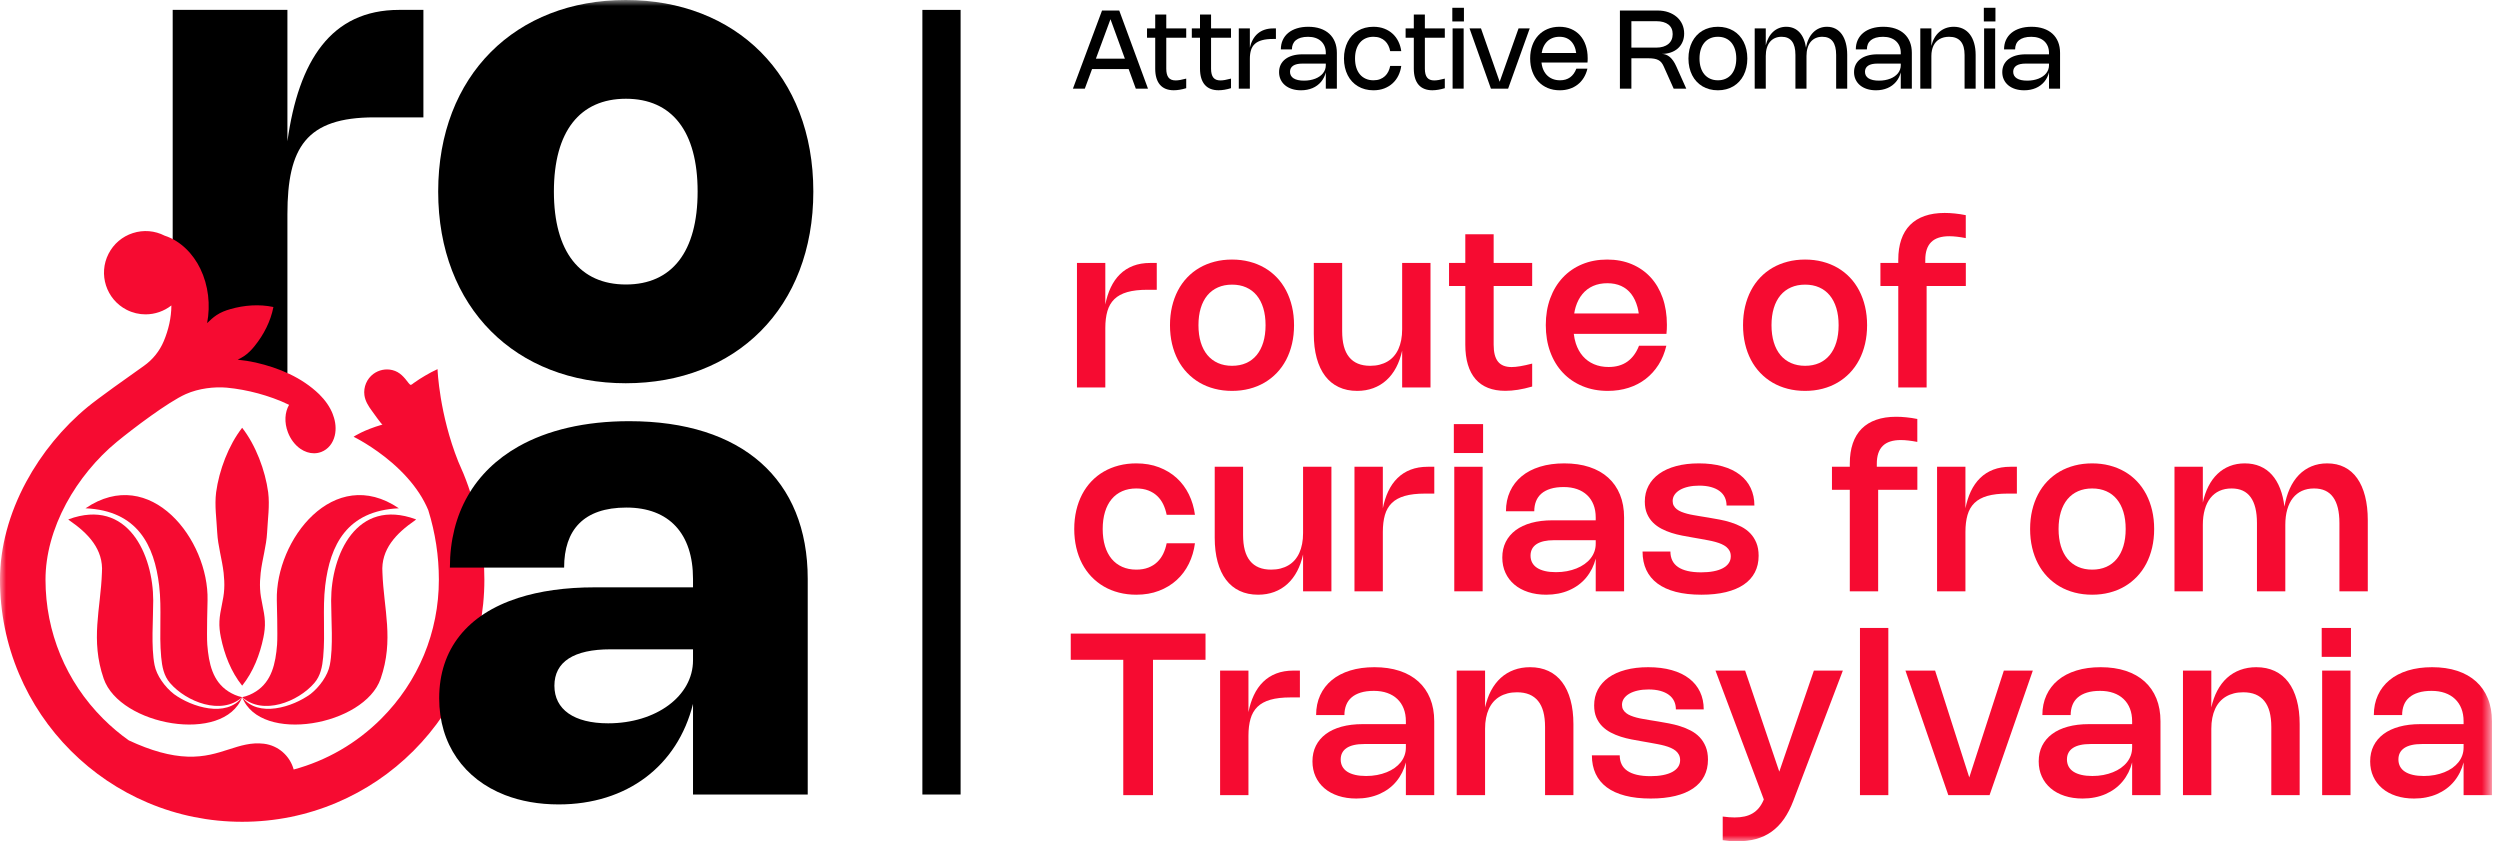 <?xml version="1.0" encoding="UTF-8"?>
<svg width="208px" height="70px" viewBox="0 0 208 70" version="1.1" xmlns="http://www.w3.org/2000/svg" xmlns:xlink="http://www.w3.org/1999/xlink">
    <title>Group 63</title>
    <defs>
        <polygon id="path-1" points="0 70 207.33 70 207.33 0 0 0"></polygon>
    </defs>
    <g id="Page-1" stroke="none" stroke-width="1" fill="none" fill-rule="evenodd">
        <g id="Artboard" transform="translate(-1071, -110)">
            <g id="Group-63" transform="translate(1071, 110)">
                <path d="M33.21,0.823 C27.532,0.823 24.845,5.061 23.913,11.754 L23.913,0.823 L14.368,0.823 L14.368,31.062 L23.913,31.062 L23.913,17.828 C23.913,12.26 25.477,9.765 31.153,9.765 L35.227,9.765 L35.227,0.823 L33.21,0.823 Z" id="Fill-1" fill="#000000"></path>
                <mask id="mask-2" fill="white">
                    <use xlink:href="#path-1"></use>
                </mask>
                <g id="Clip-4"></g>
                <polygon id="Fill-3" fill="#000000" mask="url(#mask-2)" points="76.742 66.104 79.922 66.104 79.922 0.824 76.742 0.824"></polygon>
                <path d="M52.077,23.67 C48.252,23.67 46.084,20.955 46.084,15.937 C46.084,10.916 48.252,8.216 52.077,8.216 C55.902,8.216 58.042,10.916 58.042,15.937 C58.042,20.955 55.902,23.67 52.077,23.67 M52.062,-1.14756367e-14 C42.944,-1.14756367e-14 36.457,6.227 36.457,15.937 C36.457,25.631 42.944,31.886 52.062,31.886 C61.197,31.886 67.669,25.631 67.669,15.937 C67.669,6.227 61.197,-1.14756367e-14 52.062,-1.14756367e-14" id="Fill-5" fill="#000000" mask="url(#mask-2)"></path>
                <path d="M38.957,40.446 C38.713,39.756 38.435,39.073 38.126,38.4 C36.545,34.431 36.406,30.783 36.405,30.744 L36.404,30.713 C36.404,30.713 36.375,30.726 36.375,30.726 C36.031,30.88 35.697,31.064 35.372,31.254 C35.05,31.442 34.736,31.643 34.433,31.86 C34.211,32.019 34.182,32.115 34.002,31.88 C33.625,31.388 33.277,30.946 32.645,30.791 C32.1,30.656 31.521,30.777 31.068,31.108 C30.52,31.514 30.229,32.201 30.319,32.878 C30.384,33.365 30.654,33.794 30.941,34.181 C31.017,34.283 31.759,35.341 31.823,35.322 C30.227,35.787 29.46,36.312 29.45,36.319 L29.421,36.34 L29.452,36.355 C29.468,36.363 31.016,37.122 32.608,38.496 C33.543,39.303 34.309,40.161 34.887,41.046 C35.187,41.505 35.435,41.973 35.633,42.446 C36.218,44.327 36.514,46.267 36.514,48.224 C36.514,52.595 34.812,56.704 31.721,59.795 C29.668,61.848 27.165,63.288 24.434,64.024 C24.128,62.904 23.17,62.023 21.949,61.877 C20.899,61.751 19.997,62.042 19.042,62.349 C18.049,62.668 17.023,62.998 15.619,62.953 C14.177,62.907 12.567,62.463 10.718,61.601 C9.962,61.066 9.247,60.463 8.579,59.795 C5.488,56.704 3.786,52.595 3.786,48.224 C3.786,46.171 4.382,43.981 5.51,41.89 C6.551,39.96 8.041,38.144 9.704,36.776 C11.052,35.667 13.988,33.444 15.455,32.79 C16.545,32.304 17.847,32.165 18.867,32.253 C19.746,32.337 20.623,32.501 21.477,32.732 C22.268,32.95 23.197,33.26 24.051,33.683 C23.695,34.294 23.637,35.143 23.958,35.979 C24.176,36.545 24.542,37.027 24.99,37.338 C25.348,37.585 25.741,37.713 26.127,37.713 C26.334,37.713 26.539,37.675 26.735,37.6 C27.293,37.386 27.701,36.889 27.855,36.237 C27.98,35.707 27.929,35.103 27.712,34.537 C27.707,34.523 27.701,34.51 27.696,34.497 C27.699,34.495 27.701,34.494 27.701,34.494 C27.457,33.841 27.04,33.281 26.56,32.804 C25.098,31.391 23.205,30.607 21.26,30.16 C20.801,30.06 20.298,29.977 19.774,29.926 C19.953,29.841 20.127,29.748 20.292,29.638 C20.643,29.408 20.933,29.104 21.197,28.774 C21.94,27.85 22.519,26.735 22.748,25.543 C21.56,25.291 20.308,25.391 19.168,25.718 C18.761,25.833 18.369,25.983 18.021,26.217 C17.732,26.407 17.48,26.643 17.232,26.884 C17.52,25.366 17.342,23.754 16.669,22.361 C16.077,21.129 15.024,20.032 13.698,19.608 C12.874,19.185 11.935,19.109 11.054,19.393 C10.173,19.676 9.456,20.286 9.033,21.11 C8.161,22.81 8.835,24.902 10.535,25.774 C11.04,26.033 11.579,26.155 12.111,26.155 C12.887,26.155 13.647,25.893 14.26,25.412 C14.252,26.454 14.019,27.444 13.626,28.383 C13.279,29.211 12.706,29.924 11.972,30.441 C10.621,31.393 8.183,33.126 7.3,33.852 C5.236,35.549 3.465,37.707 2.178,40.092 C0.753,42.734 -4.03763072e-05,45.545 -4.03763072e-05,48.224 C-4.03763072e-05,50.943 0.533,53.582 1.584,56.067 C2.599,58.467 4.052,60.622 5.902,62.472 C7.751,64.321 9.906,65.774 12.306,66.789 C14.791,67.84 17.43,68.373 20.15,68.373 C22.869,68.373 25.508,67.84 27.993,66.789 C30.393,65.774 32.548,64.321 34.398,62.472 C36.247,60.622 37.7,58.467 38.715,56.067 C39.766,53.582 40.3,50.943 40.3,48.224 C40.3,45.579 39.848,42.962 38.957,40.446" id="Fill-6" fill="#F60B31" mask="url(#mask-2)"></path>
                <path d="M22.223,44.308 C22.276,43.19 22.452,42.074 22.312,40.955 C22.068,39.141 21.284,37.048 20.147,35.591 C19.01,37.049 18.227,39.141 17.982,40.955 C17.842,42.074 18.018,43.19 18.072,44.308 C18.133,45.437 18.479,46.541 18.606,47.661 C18.654,48.107 18.681,48.554 18.655,49.002 C18.615,49.903 18.297,50.788 18.257,51.684 C18.233,52.134 18.286,52.584 18.376,53.025 C18.669,54.454 19.218,55.888 20.147,57.049 C21.076,55.888 21.625,54.455 21.918,53.025 C22.008,52.584 22.062,52.134 22.037,51.684 C21.998,50.788 21.679,49.903 21.639,49.002 C21.613,48.554 21.64,48.107 21.689,47.661 C21.815,46.541 22.162,45.437 22.223,44.308" id="Fill-7" fill="#F60B31" mask="url(#mask-2)"></path>
                <path d="M14.469,57.747 C13.715,57.156 13.024,56.202 12.858,55.327 C12.56,53.809 12.748,51.541 12.748,49.963 C12.749,46.178 10.649,41.391 5.699,43.206 L5.695,43.233 C5.695,43.233 5.791,43.309 5.791,43.309 C7.318,44.365 8.622,45.694 8.481,47.64 C8.377,50.66 7.509,53.225 8.628,56.468 C9.977,60.376 18.633,61.926 20.15,58.003 C18.83,59.742 15.949,58.829 14.469,57.747" id="Fill-8" fill="#F60B31" mask="url(#mask-2)"></path>
                <path d="M18.996,57.523 C17.695,56.684 17.372,55.223 17.246,53.633 C17.187,52.878 17.268,49.952 17.268,49.952 C17.39,44.926 12.525,38.613 7.115,42.29 C11.431,42.487 12.838,45.342 13.241,48.722 C13.476,50.701 13.224,52.648 13.41,54.666 C13.484,55.461 13.626,56.231 14.152,56.833 C15.501,58.394 18.43,59.55 20.15,58.004 C19.727,57.919 19.346,57.748 18.996,57.523" id="Fill-9" fill="#F60B31" mask="url(#mask-2)"></path>
                <path d="M25.831,57.747 C26.585,57.156 27.275,56.202 27.441,55.327 C27.74,53.809 27.552,51.541 27.551,49.963 C27.55,46.178 29.65,41.391 34.601,43.206 L34.604,43.233 C34.604,43.233 34.509,43.309 34.509,43.309 C32.982,44.365 31.678,45.694 31.818,47.64 C31.922,50.66 32.791,53.225 31.671,56.468 C30.322,60.376 21.666,61.926 20.15,58.003 C21.469,59.742 24.351,58.829 25.831,57.747" id="Fill-10" fill="#F60B31" mask="url(#mask-2)"></path>
                <path d="M21.303,57.523 C22.604,56.684 22.928,55.223 23.053,53.633 C23.112,52.878 23.031,49.952 23.031,49.952 C22.91,44.926 27.775,38.613 33.185,42.29 C28.868,42.487 27.461,45.342 27.058,48.722 C26.823,50.701 27.075,52.648 26.889,54.666 C26.816,55.461 26.673,56.231 26.147,56.833 C24.799,58.394 21.869,59.55 20.15,58.004 C20.572,57.919 20.954,57.748 21.303,57.523" id="Fill-11" fill="#F60B31" mask="url(#mask-2)"></path>
                <path d="M57.659,54.942 C57.659,57.904 54.6,60.18 50.596,60.18 C47.758,60.18 46.126,59.029 46.126,57.053 C46.126,55.066 47.731,54.023 50.788,54.023 L57.659,54.023 L57.659,54.942 Z M52.351,35.042 C48.67,35.042 45.55,35.783 43.13,37.151 C39.487,39.212 37.431,42.696 37.431,47.222 L46.935,47.222 C46.935,44.094 48.552,42.229 52.118,42.229 C55.683,42.229 57.659,44.409 57.659,48.167 L57.659,48.866 L49.486,48.866 C47.045,48.866 44.909,49.17 43.112,49.75 C38.888,51.113 36.54,54.008 36.54,58.095 C36.54,61.917 38.614,64.825 42.012,66.147 C43.32,66.655 44.824,66.928 46.482,66.928 C52.16,66.928 56.37,63.732 57.659,58.561 L57.659,66.105 L67.203,66.105 L67.203,48.167 C67.203,39.87 61.731,35.042 52.351,35.042 L52.351,35.042 Z" id="Fill-12" fill="#000000" mask="url(#mask-2)"></path>
                <path d="M92.392,1.597 L93.59,4.882 L91.179,4.882 L92.392,1.597 Z M90.859,5.746 L93.904,5.746 L94.498,7.375 L95.512,7.375 L93.121,0.876 L91.689,0.876 L89.267,7.375 L90.257,7.375 L90.859,5.746 Z" id="Fill-13" fill="#000000" mask="url(#mask-2)"></path>
                <path d="M96.114,5.717 C96.114,6.01 96.147,6.269 96.215,6.493 C96.282,6.716 96.381,6.903 96.511,7.054 C96.642,7.205 96.802,7.318 96.994,7.395 C97.186,7.471 97.407,7.509 97.657,7.509 C97.81,7.509 97.972,7.495 98.144,7.467 C98.316,7.439 98.499,7.396 98.693,7.337 L98.693,6.541 C98.499,6.593 98.33,6.631 98.186,6.655 C98.042,6.679 97.917,6.691 97.811,6.691 C97.676,6.691 97.56,6.671 97.462,6.632 C97.365,6.593 97.284,6.533 97.222,6.454 C97.159,6.374 97.112,6.274 97.081,6.151 C97.05,6.029 97.034,5.885 97.034,5.719 L97.034,3.137 L98.693,3.137 L98.693,2.364 L97.034,2.364 L97.034,1.21 L96.114,1.21 L96.114,2.364 L95.432,2.364 L95.432,3.137 L96.114,3.137 L96.114,5.717 Z" id="Fill-14" fill="#000000" mask="url(#mask-2)"></path>
                <path d="M99.84,5.717 C99.84,6.01 99.874,6.269 99.941,6.493 C100.009,6.716 100.108,6.903 100.238,7.054 C100.368,7.205 100.529,7.318 100.721,7.395 C100.913,7.471 101.134,7.509 101.383,7.509 C101.537,7.509 101.699,7.495 101.871,7.467 C102.043,7.439 102.226,7.396 102.42,7.337 L102.42,6.541 C102.226,6.593 102.057,6.631 101.913,6.655 C101.769,6.679 101.644,6.691 101.538,6.691 C101.403,6.691 101.287,6.671 101.189,6.632 C101.092,6.593 101.011,6.533 100.948,6.454 C100.885,6.374 100.838,6.274 100.807,6.151 C100.776,6.029 100.76,5.885 100.76,5.719 L100.76,3.137 L102.42,3.137 L102.42,2.364 L100.76,2.364 L100.76,1.21 L99.84,1.21 L99.84,2.364 L99.159,2.364 L99.159,3.137 L99.84,3.137 L99.84,5.717 Z" id="Fill-15" fill="#000000" mask="url(#mask-2)"></path>
                <path d="M103.988,4.891 C103.988,4.613 104.02,4.37 104.085,4.163 C104.15,3.957 104.258,3.785 104.409,3.648 C104.56,3.512 104.759,3.41 105.008,3.343 C105.256,3.275 105.564,3.241 105.931,3.241 L106.156,3.241 L106.156,2.364 L105.928,2.364 C105.662,2.364 105.421,2.402 105.206,2.476 C104.99,2.55 104.802,2.657 104.639,2.797 C104.476,2.937 104.339,3.108 104.23,3.31 C104.123,3.504 104.043,3.725 103.988,3.967 L103.988,2.364 L103.067,2.364 L103.067,7.375 L103.988,7.375 L103.988,4.891 Z" id="Fill-16" fill="#000000" mask="url(#mask-2)"></path>
                <path d="M107.395,5.678 C107.44,5.593 107.506,5.522 107.593,5.464 C107.68,5.407 107.788,5.363 107.917,5.334 C108.045,5.306 108.194,5.291 108.364,5.291 L110.307,5.291 L110.307,5.43 C110.307,5.554 110.287,5.672 110.247,5.784 C110.207,5.897 110.149,6 110.073,6.095 C109.997,6.189 109.906,6.275 109.798,6.35 C109.691,6.426 109.57,6.491 109.435,6.544 C109.3,6.596 109.153,6.638 108.995,6.666 C108.836,6.695 108.669,6.709 108.492,6.709 C108.304,6.709 108.137,6.693 107.992,6.661 C107.848,6.628 107.726,6.581 107.628,6.519 C107.529,6.456 107.455,6.379 107.404,6.287 C107.353,6.194 107.328,6.089 107.328,5.971 C107.328,5.86 107.351,5.763 107.395,5.678 M106.92,7.097 C107.08,7.23 107.272,7.332 107.496,7.404 C107.72,7.475 107.97,7.512 108.244,7.512 C108.421,7.512 108.59,7.496 108.75,7.465 C108.911,7.434 109.062,7.388 109.202,7.329 C109.342,7.269 109.471,7.196 109.59,7.108 C109.709,7.021 109.815,6.921 109.91,6.81 C110.004,6.697 110.084,6.574 110.153,6.439 C110.218,6.31 110.269,6.169 110.307,6.021 L110.307,7.375 L111.227,7.375 L111.227,4.403 C111.227,4.062 111.173,3.757 111.064,3.488 C110.955,3.219 110.798,2.992 110.594,2.806 C110.389,2.619 110.14,2.476 109.846,2.377 C109.552,2.278 109.22,2.228 108.848,2.228 C108.498,2.228 108.182,2.272 107.901,2.36 C107.619,2.448 107.379,2.574 107.182,2.737 C106.983,2.901 106.832,3.098 106.726,3.33 C106.62,3.562 106.567,3.822 106.567,4.11 L107.487,4.11 C107.487,3.952 107.514,3.808 107.568,3.679 C107.622,3.55 107.703,3.439 107.813,3.348 C107.923,3.258 108.062,3.187 108.231,3.137 C108.4,3.087 108.601,3.062 108.833,3.062 C109.06,3.062 109.264,3.093 109.446,3.155 C109.628,3.217 109.782,3.307 109.91,3.423 C110.037,3.54 110.135,3.681 110.204,3.846 C110.273,4.011 110.307,4.197 110.307,4.403 L110.307,4.519 L108.374,4.519 C108.07,4.519 107.798,4.553 107.557,4.621 C107.317,4.689 107.112,4.787 106.943,4.915 C106.774,5.044 106.645,5.199 106.554,5.382 C106.464,5.566 106.419,5.772 106.419,6 C106.419,6.227 106.462,6.434 106.549,6.619 C106.637,6.805 106.76,6.965 106.92,7.097" id="Fill-17" fill="#000000" mask="url(#mask-2)"></path>
                <path d="M112.128,6.258 C112.227,6.455 112.349,6.63 112.493,6.784 C112.637,6.939 112.8,7.071 112.981,7.178 C113.162,7.287 113.36,7.369 113.576,7.426 C113.792,7.483 114.023,7.512 114.268,7.512 C114.605,7.512 114.907,7.459 115.176,7.355 C115.445,7.25 115.678,7.107 115.873,6.925 C116.07,6.744 116.227,6.53 116.347,6.283 C116.467,6.037 116.546,5.772 116.584,5.487 L115.663,5.487 C115.633,5.652 115.583,5.807 115.511,5.951 C115.44,6.096 115.347,6.223 115.233,6.331 C115.118,6.439 114.981,6.524 114.822,6.587 C114.662,6.649 114.478,6.68 114.27,6.68 C114.034,6.68 113.821,6.638 113.632,6.553 C113.442,6.469 113.281,6.35 113.149,6.194 C113.016,6.037 112.915,5.848 112.844,5.624 C112.774,5.401 112.739,5.149 112.739,4.869 C112.739,4.588 112.774,4.336 112.844,4.113 C112.915,3.89 113.016,3.7 113.149,3.544 C113.281,3.388 113.442,3.268 113.632,3.185 C113.821,3.102 114.034,3.06 114.27,3.06 C114.478,3.06 114.662,3.091 114.822,3.153 C114.981,3.215 115.118,3.3 115.233,3.407 C115.347,3.515 115.44,3.642 115.511,3.787 C115.583,3.932 115.633,4.088 115.663,4.253 L116.584,4.253 C116.546,3.968 116.467,3.702 116.347,3.457 C116.227,3.21 116.07,2.996 115.875,2.815 C115.68,2.633 115.447,2.49 115.177,2.385 C114.908,2.28 114.605,2.228 114.268,2.228 C114.023,2.228 113.792,2.257 113.576,2.313 C113.36,2.37 113.162,2.452 112.98,2.56 C112.798,2.667 112.636,2.799 112.492,2.954 C112.349,3.109 112.227,3.285 112.128,3.48 C112.028,3.676 111.951,3.89 111.898,4.123 C111.845,4.357 111.818,4.605 111.818,4.869 C111.818,5.132 111.845,5.381 111.898,5.614 C111.951,5.847 112.028,6.062 112.128,6.258" id="Fill-18" fill="#000000" mask="url(#mask-2)"></path>
                <path d="M118.549,1.21 L117.629,1.21 L117.629,2.364 L116.947,2.364 L116.947,3.137 L117.629,3.137 L117.629,5.716 C117.629,6.01 117.663,6.269 117.73,6.492 C117.798,6.716 117.896,6.903 118.027,7.054 C118.157,7.205 118.318,7.318 118.51,7.394 C118.701,7.471 118.922,7.51 119.172,7.51 C119.325,7.51 119.488,7.495 119.66,7.467 C119.832,7.439 120.014,7.396 120.208,7.337 L120.208,6.541 C120.014,6.593 119.845,6.631 119.702,6.655 C119.557,6.679 119.433,6.691 119.326,6.691 C119.192,6.691 119.076,6.671 118.978,6.632 C118.88,6.593 118.8,6.533 118.737,6.454 C118.674,6.374 118.627,6.274 118.596,6.151 C118.565,6.03 118.549,5.885 118.549,5.718 L118.549,3.137 L120.208,3.137 L120.208,2.364 L118.549,2.364 L118.549,1.21 Z" id="Fill-19" fill="#000000" mask="url(#mask-2)"></path>
                <polygon id="Fill-20" fill="#000000" mask="url(#mask-2)" points="120.856 7.375 121.776 7.375 121.776 2.364 120.856 2.364"></polygon>
                <polygon id="Fill-21" fill="#000000" mask="url(#mask-2)" points="120.833 1.785 121.799 1.785 121.799 0.648 120.833 0.648"></polygon>
                <polygon id="Fill-22" fill="#000000" mask="url(#mask-2)" points="125.476 7.375 127.273 2.365 126.342 2.365 124.772 6.804 123.219 2.365 122.265 2.365 124.044 7.375"></polygon>
                <path d="M128.638,3.544 C128.769,3.388 128.928,3.268 129.115,3.185 C129.302,3.101 129.513,3.06 129.748,3.06 C129.976,3.06 130.179,3.1 130.356,3.181 C130.532,3.26 130.681,3.378 130.802,3.533 C130.924,3.687 131.016,3.877 131.079,4.102 C131.105,4.198 131.123,4.302 131.139,4.41 L128.269,4.41 C128.286,4.307 128.306,4.206 128.335,4.112 C128.406,3.889 128.507,3.7 128.638,3.544 M127.988,6.782 C128.204,7.014 128.463,7.194 128.765,7.321 C129.067,7.448 129.403,7.512 129.773,7.512 C130.065,7.512 130.338,7.471 130.59,7.389 C130.842,7.307 131.067,7.189 131.265,7.034 C131.463,6.88 131.63,6.691 131.768,6.468 C131.906,6.245 132.008,5.994 132.073,5.714 L131.152,5.714 C131.091,5.873 131.018,6.013 130.931,6.133 C130.844,6.254 130.743,6.355 130.631,6.436 C130.518,6.516 130.392,6.578 130.252,6.619 C130.113,6.659 129.961,6.68 129.795,6.68 C129.555,6.68 129.338,6.638 129.145,6.555 C128.951,6.472 128.787,6.352 128.651,6.197 C128.516,6.042 128.411,5.853 128.339,5.632 C128.296,5.501 128.27,5.356 128.252,5.205 L132.079,5.205 C132.086,5.138 132.09,5.077 132.092,5.02 C132.094,4.963 132.095,4.906 132.095,4.848 C132.095,4.448 132.04,4.087 131.929,3.764 C131.819,3.441 131.661,3.166 131.456,2.939 C131.253,2.712 131.005,2.537 130.716,2.413 C130.426,2.29 130.102,2.228 129.743,2.228 C129.38,2.228 129.048,2.291 128.749,2.418 C128.45,2.544 128.193,2.723 127.98,2.954 C127.767,3.185 127.601,3.462 127.485,3.786 C127.368,4.109 127.309,4.468 127.309,4.862 C127.309,5.259 127.368,5.62 127.487,5.946 C127.605,6.272 127.772,6.55 127.988,6.782" id="Fill-23" fill="#000000" mask="url(#mask-2)"></path>
                <path d="M138.38,1.834 C138.551,1.881 138.694,1.951 138.811,2.042 C138.927,2.133 139.016,2.245 139.077,2.378 C139.137,2.511 139.167,2.664 139.167,2.837 C139.167,3.013 139.136,3.171 139.074,3.31 C139.012,3.449 138.922,3.567 138.805,3.663 C138.687,3.759 138.544,3.833 138.374,3.885 C138.204,3.936 138.013,3.962 137.8,3.962 L135.731,3.962 L135.731,1.762 L137.795,1.762 C138.014,1.762 138.209,1.786 138.38,1.834 L138.38,1.834 Z M135.731,4.848 L137.129,4.848 C137.317,4.848 137.479,4.86 137.615,4.882 C137.752,4.905 137.869,4.942 137.97,4.994 C138.07,5.045 138.155,5.113 138.225,5.197 C138.296,5.281 138.358,5.385 138.413,5.507 L139.249,7.375 L140.297,7.375 L139.458,5.505 C139.384,5.339 139.303,5.191 139.215,5.064 C139.128,4.937 139.032,4.83 138.93,4.744 C138.828,4.657 138.719,4.592 138.604,4.548 C138.498,4.508 138.384,4.488 138.265,4.485 C138.536,4.482 138.785,4.444 139.008,4.366 C139.24,4.286 139.438,4.172 139.604,4.023 C139.769,3.875 139.896,3.696 139.986,3.488 C140.077,3.28 140.122,3.047 140.122,2.789 C140.122,2.508 140.068,2.25 139.961,2.016 C139.853,1.781 139.702,1.58 139.507,1.411 C139.312,1.242 139.08,1.111 138.812,1.017 C138.542,0.923 138.246,0.876 137.922,0.876 L134.777,0.876 L134.777,7.375 L135.731,7.375 L135.731,4.848 Z" id="Fill-24" fill="#000000" mask="url(#mask-2)"></path>
                <path d="M141.505,4.113 C141.575,3.89 141.677,3.7 141.809,3.544 C141.942,3.388 142.103,3.268 142.292,3.185 C142.481,3.101 142.694,3.06 142.931,3.06 C143.167,3.06 143.38,3.101 143.568,3.185 C143.757,3.268 143.917,3.388 144.049,3.544 C144.18,3.7 144.282,3.89 144.352,4.113 C144.423,4.337 144.458,4.589 144.458,4.869 C144.458,5.149 144.423,5.4 144.352,5.624 C144.282,5.848 144.18,6.038 144.049,6.195 C143.917,6.351 143.757,6.472 143.568,6.555 C143.38,6.638 143.167,6.68 142.931,6.68 C142.694,6.68 142.481,6.638 142.292,6.554 C142.103,6.47 141.942,6.35 141.809,6.193 C141.677,6.038 141.575,5.848 141.505,5.624 C141.434,5.4 141.399,5.149 141.399,4.869 C141.399,4.589 141.434,4.337 141.505,4.113 M140.788,6.258 C140.888,6.455 141.01,6.63 141.154,6.784 C141.297,6.939 141.46,7.07 141.641,7.179 C141.822,7.287 142.02,7.369 142.236,7.426 C142.452,7.484 142.683,7.512 142.928,7.512 C143.174,7.512 143.404,7.484 143.62,7.426 C143.836,7.369 144.035,7.287 144.216,7.179 C144.397,7.07 144.559,6.939 144.703,6.784 C144.847,6.63 144.969,6.455 145.069,6.258 C145.169,6.062 145.245,5.847 145.298,5.614 C145.351,5.381 145.378,5.132 145.378,4.869 C145.378,4.605 145.351,4.357 145.298,4.123 C145.245,3.89 145.169,3.676 145.069,3.48 C144.969,3.285 144.847,3.11 144.704,2.954 C144.561,2.799 144.399,2.667 144.217,2.56 C144.035,2.453 143.836,2.37 143.62,2.313 C143.404,2.256 143.174,2.228 142.928,2.228 C142.683,2.228 142.452,2.256 142.236,2.313 C142.02,2.37 141.822,2.453 141.64,2.56 C141.458,2.667 141.295,2.799 141.153,2.954 C141.009,3.11 140.888,3.285 140.788,3.48 C140.688,3.676 140.611,3.89 140.558,4.123 C140.505,4.357 140.479,4.605 140.479,4.869 C140.479,5.132 140.505,5.381 140.558,5.614 C140.611,5.847 140.688,6.062 140.788,6.258" id="Fill-25" fill="#000000" mask="url(#mask-2)"></path>
                <path d="M146.912,4.664 C146.912,4.411 146.941,4.185 147.002,3.986 C147.061,3.787 147.148,3.618 147.262,3.481 C147.375,3.344 147.514,3.24 147.677,3.168 C147.839,3.096 148.024,3.06 148.232,3.06 C148.423,3.06 148.59,3.091 148.734,3.155 C148.878,3.219 148.998,3.314 149.093,3.441 C149.189,3.567 149.26,3.725 149.308,3.913 C149.356,4.102 149.379,4.322 149.379,4.573 L149.379,7.375 L150.3,7.375 L150.3,4.664 C150.3,4.411 150.33,4.185 150.39,3.986 C150.45,3.787 150.537,3.618 150.65,3.481 C150.764,3.344 150.902,3.24 151.065,3.168 C151.227,3.096 151.412,3.06 151.62,3.06 C151.811,3.06 151.978,3.091 152.123,3.155 C152.267,3.219 152.386,3.314 152.482,3.441 C152.577,3.567 152.649,3.725 152.696,3.913 C152.744,4.102 152.768,4.322 152.768,4.573 L152.768,7.375 L153.688,7.375 L153.688,4.573 C153.688,4.209 153.65,3.883 153.573,3.593 C153.497,3.303 153.386,3.057 153.242,2.854 C153.097,2.652 152.92,2.497 152.712,2.389 C152.504,2.282 152.268,2.228 152.004,2.228 C151.776,2.228 151.565,2.269 151.372,2.35 C151.178,2.431 151.007,2.548 150.856,2.7 C150.705,2.852 150.578,3.037 150.476,3.254 C150.377,3.464 150.305,3.702 150.258,3.964 C150.22,3.698 150.158,3.459 150.069,3.249 C149.978,3.03 149.862,2.846 149.723,2.694 C149.583,2.542 149.421,2.427 149.234,2.347 C149.048,2.268 148.842,2.228 148.616,2.228 C148.402,2.228 148.204,2.264 148.02,2.336 C147.835,2.408 147.67,2.511 147.524,2.645 C147.378,2.779 147.252,2.942 147.147,3.136 C147.045,3.323 146.967,3.534 146.912,3.769 L146.912,2.365 L145.991,2.365 L145.991,7.375 L146.912,7.375 L146.912,4.664 Z" id="Fill-26" fill="#000000" mask="url(#mask-2)"></path>
                <path d="M155.233,5.678 C155.277,5.593 155.343,5.522 155.43,5.464 C155.517,5.407 155.625,5.363 155.754,5.334 C155.883,5.306 156.032,5.291 156.202,5.291 L158.144,5.291 L158.144,5.43 C158.144,5.554 158.124,5.672 158.084,5.784 C158.044,5.897 157.986,6 157.911,6.095 C157.835,6.189 157.743,6.275 157.635,6.35 C157.528,6.426 157.407,6.491 157.272,6.544 C157.137,6.596 156.991,6.638 156.832,6.666 C156.674,6.695 156.506,6.709 156.329,6.709 C156.141,6.709 155.975,6.693 155.83,6.661 C155.685,6.628 155.564,6.581 155.465,6.519 C155.367,6.456 155.292,6.379 155.241,6.287 C155.191,6.194 155.166,6.089 155.166,5.971 C155.166,5.86 155.188,5.763 155.233,5.678 M154.757,7.097 C154.917,7.23 155.109,7.332 155.333,7.404 C155.558,7.475 155.807,7.512 156.081,7.512 C156.258,7.512 156.427,7.496 156.588,7.465 C156.749,7.434 156.899,7.388 157.039,7.329 C157.179,7.269 157.309,7.196 157.428,7.108 C157.546,7.021 157.653,6.921 157.747,6.81 C157.841,6.697 157.922,6.574 157.99,6.439 C158.055,6.31 158.106,6.17 158.144,6.022 L158.144,7.375 L159.065,7.375 L159.065,4.403 C159.065,4.062 159.01,3.757 158.902,3.488 C158.792,3.219 158.635,2.992 158.431,2.806 C158.226,2.619 157.977,2.476 157.683,2.377 C157.389,2.278 157.057,2.228 156.686,2.228 C156.336,2.228 156.02,2.272 155.738,2.36 C155.456,2.448 155.216,2.574 155.019,2.737 C154.821,2.901 154.669,3.098 154.563,3.33 C154.457,3.562 154.404,3.822 154.404,4.11 L155.325,4.11 C155.325,3.952 155.351,3.808 155.405,3.679 C155.459,3.55 155.541,3.439 155.65,3.348 C155.761,3.258 155.9,3.187 156.069,3.137 C156.237,3.087 156.438,3.062 156.67,3.062 C156.897,3.062 157.102,3.093 157.283,3.155 C157.465,3.217 157.62,3.307 157.747,3.423 C157.874,3.54 157.972,3.681 158.041,3.846 C158.11,4.011 158.144,4.197 158.144,4.403 L158.144,4.519 L156.211,4.519 C155.908,4.519 155.636,4.553 155.395,4.621 C155.154,4.689 154.949,4.787 154.78,4.915 C154.611,5.044 154.482,5.199 154.391,5.382 C154.301,5.566 154.256,5.772 154.256,6 C154.256,6.227 154.3,6.434 154.387,6.619 C154.474,6.805 154.598,6.965 154.757,7.097" id="Fill-27" fill="#000000" mask="url(#mask-2)"></path>
                <path d="M160.69,4.664 C160.69,4.495 160.705,4.337 160.735,4.193 C160.765,4.048 160.81,3.916 160.867,3.797 C160.925,3.679 160.996,3.573 161.081,3.481 C161.166,3.39 161.263,3.313 161.372,3.251 C161.483,3.189 161.604,3.142 161.736,3.108 C161.869,3.076 162.012,3.06 162.167,3.06 C162.382,3.06 162.57,3.091 162.731,3.155 C162.891,3.219 163.025,3.314 163.133,3.441 C163.24,3.567 163.321,3.725 163.373,3.913 C163.426,4.102 163.453,4.322 163.453,4.573 L163.453,7.375 L164.374,7.375 L164.374,4.573 C164.374,4.209 164.332,3.883 164.248,3.593 C164.165,3.303 164.046,3.057 163.889,2.854 C163.733,2.652 163.542,2.497 163.317,2.389 C163.091,2.282 162.835,2.228 162.549,2.228 C162.314,2.228 162.095,2.265 161.893,2.339 C161.691,2.414 161.51,2.52 161.35,2.659 C161.19,2.798 161.053,2.966 160.941,3.165 C160.831,3.359 160.749,3.577 160.69,3.819 L160.69,2.365 L159.769,2.365 L159.769,7.375 L160.69,7.375 L160.69,4.664 Z" id="Fill-28" fill="#000000" mask="url(#mask-2)"></path>
                <polygon id="Fill-29" fill="#000000" mask="url(#mask-2)" points="165.078 7.375 165.998 7.375 165.998 2.364 165.078 2.364"></polygon>
                <polygon id="Fill-30" fill="#000000" mask="url(#mask-2)" points="165.055 1.785 166.021 1.785 166.021 0.648 165.055 0.648"></polygon>
                <path d="M167.565,5.678 C167.609,5.593 167.675,5.522 167.763,5.464 C167.85,5.407 167.958,5.363 168.086,5.334 C168.215,5.306 168.364,5.291 168.534,5.291 L170.477,5.291 L170.477,5.43 C170.477,5.554 170.457,5.672 170.417,5.784 C170.377,5.897 170.319,6 170.243,6.095 C170.167,6.189 170.076,6.275 169.968,6.35 C169.861,6.426 169.739,6.491 169.604,6.544 C169.47,6.596 169.323,6.638 169.165,6.666 C169.006,6.695 168.839,6.709 168.661,6.709 C168.474,6.709 168.307,6.693 168.162,6.661 C168.018,6.628 167.896,6.581 167.798,6.519 C167.7,6.456 167.624,6.379 167.574,6.287 C167.523,6.194 167.498,6.089 167.498,5.971 C167.498,5.86 167.52,5.763 167.565,5.678 M167.09,7.097 C167.25,7.23 167.442,7.332 167.666,7.404 C167.89,7.475 168.14,7.512 168.414,7.512 C168.591,7.512 168.76,7.496 168.92,7.465 C169.081,7.434 169.231,7.388 169.372,7.329 C169.512,7.269 169.641,7.196 169.76,7.108 C169.879,7.021 169.985,6.921 170.08,6.81 C170.173,6.697 170.255,6.574 170.322,6.439 C170.388,6.31 170.438,6.17 170.477,6.022 L170.477,7.375 L171.397,7.375 L171.397,4.403 C171.397,4.062 171.343,3.757 171.234,3.488 C171.125,3.219 170.968,2.992 170.764,2.806 C170.559,2.619 170.31,2.476 170.016,2.377 C169.722,2.278 169.39,2.228 169.018,2.228 C168.668,2.228 168.352,2.272 168.071,2.36 C167.789,2.448 167.549,2.574 167.351,2.737 C167.154,2.901 167.001,3.098 166.896,3.33 C166.789,3.562 166.737,3.822 166.737,4.11 L167.657,4.11 C167.657,3.952 167.684,3.808 167.738,3.679 C167.792,3.55 167.873,3.439 167.983,3.348 C168.093,3.258 168.232,3.187 168.401,3.137 C168.57,3.087 168.77,3.062 169.002,3.062 C169.229,3.062 169.434,3.093 169.616,3.155 C169.797,3.217 169.952,3.307 170.08,3.423 C170.207,3.54 170.305,3.681 170.374,3.846 C170.443,4.011 170.477,4.197 170.477,4.403 L170.477,4.519 L168.543,4.519 C168.24,4.519 167.968,4.553 167.727,4.621 C167.487,4.689 167.282,4.787 167.113,4.915 C166.944,5.044 166.814,5.199 166.724,5.382 C166.634,5.566 166.589,5.772 166.589,6 C166.589,6.227 166.632,6.434 166.72,6.619 C166.807,6.805 166.93,6.965 167.09,7.097" id="Fill-31" fill="#000000" mask="url(#mask-2)"></path>
                <path d="M89.603,21.877 L89.603,32.239 L91.962,32.239 L91.962,27.305 C91.962,26.76 92.019,26.287 92.135,25.886 C92.252,25.485 92.444,25.152 92.714,24.889 C92.983,24.627 93.343,24.43 93.792,24.302 C94.242,24.173 94.8,24.109 95.467,24.109 L96.243,24.109 L96.243,21.877 L95.702,21.877 C95.17,21.877 94.694,21.958 94.276,22.119 C93.858,22.28 93.494,22.513 93.184,22.816 C92.874,23.121 92.616,23.49 92.411,23.926 C92.213,24.346 92.065,24.817 91.962,25.335 L91.962,21.877 L89.603,21.877 Z" id="Fill-32" fill="#F60B31" mask="url(#mask-2)"></path>
                <path d="M100.454,29.54 C100.213,29.25 100.029,28.896 99.902,28.477 C99.775,28.059 99.712,27.585 99.712,27.056 C99.712,26.526 99.775,26.052 99.902,25.634 C100.029,25.216 100.213,24.862 100.454,24.572 C100.696,24.282 100.989,24.062 101.336,23.91 C101.681,23.757 102.073,23.682 102.508,23.682 C102.944,23.682 103.334,23.757 103.678,23.91 C104.023,24.062 104.315,24.282 104.555,24.572 C104.794,24.862 104.978,25.216 105.105,25.634 C105.232,26.052 105.295,26.526 105.295,27.056 C105.295,27.585 105.232,28.059 105.105,28.477 C104.978,28.896 104.794,29.251 104.555,29.542 C104.315,29.834 104.023,30.055 103.678,30.207 C103.334,30.359 102.944,30.435 102.508,30.435 C102.073,30.435 101.681,30.358 101.336,30.205 C100.989,30.051 100.696,29.83 100.454,29.54 M103.953,32.345 C104.406,32.228 104.823,32.058 105.203,31.836 C105.584,31.613 105.927,31.342 106.233,31.023 C106.538,30.703 106.797,30.341 107.008,29.937 C107.219,29.532 107.382,29.088 107.495,28.605 C107.608,28.12 107.664,27.604 107.664,27.056 C107.664,26.507 107.608,25.992 107.495,25.51 C107.382,25.027 107.219,24.583 107.008,24.177 C106.797,23.772 106.539,23.409 106.235,23.089 C105.931,22.77 105.588,22.499 105.206,22.279 C104.823,22.058 104.405,21.888 103.951,21.771 C103.496,21.653 103.014,21.595 102.503,21.595 C101.993,21.595 101.51,21.653 101.056,21.771 C100.601,21.888 100.183,22.058 99.801,22.279 C99.419,22.499 99.076,22.77 98.772,23.089 C98.468,23.409 98.21,23.772 97.999,24.177 C97.788,24.583 97.625,25.027 97.512,25.51 C97.4,25.992 97.343,26.507 97.343,27.056 C97.343,27.604 97.4,28.12 97.512,28.605 C97.625,29.088 97.788,29.532 97.999,29.937 C98.21,30.341 98.469,30.703 98.774,31.023 C99.08,31.342 99.422,31.613 99.804,31.836 C100.184,32.058 100.601,32.228 101.056,32.345 C101.51,32.463 101.993,32.522 102.503,32.522 C103.018,32.522 103.5,32.463 103.953,32.345" id="Fill-33" fill="#F60B31" mask="url(#mask-2)"></path>
                <path d="M109.308,21.877 L109.308,27.784 C109.308,28.533 109.389,29.202 109.55,29.791 C109.711,30.38 109.945,30.877 110.25,31.281 C110.556,31.685 110.932,31.993 111.381,32.204 C111.829,32.416 112.341,32.522 112.917,32.522 C113.4,32.522 113.846,32.446 114.257,32.294 C114.667,32.142 115.033,31.921 115.352,31.631 C115.672,31.341 115.943,30.986 116.165,30.565 C116.38,30.156 116.543,29.691 116.659,29.173 L116.659,32.239 L119.018,32.239 L119.018,21.877 L116.659,21.877 L116.659,27.399 C116.659,27.722 116.632,28.021 116.579,28.296 C116.525,28.572 116.447,28.823 116.344,29.049 C116.24,29.274 116.113,29.473 115.961,29.645 C115.809,29.818 115.634,29.962 115.437,30.078 C115.239,30.194 115.021,30.282 114.783,30.343 C114.545,30.404 114.285,30.435 114.003,30.435 C113.611,30.435 113.27,30.374 112.979,30.254 C112.687,30.133 112.444,29.953 112.248,29.711 C112.052,29.47 111.906,29.17 111.811,28.812 C111.715,28.453 111.668,28.032 111.668,27.549 L111.668,21.877 L109.308,21.877 Z" id="Fill-34" fill="#F60B31" mask="url(#mask-2)"></path>
                <path d="M121.913,28.668 C121.913,29.304 121.985,29.862 122.129,30.341 C122.273,30.82 122.486,31.221 122.766,31.544 C123.046,31.867 123.393,32.11 123.807,32.273 C124.221,32.435 124.7,32.517 125.245,32.517 C125.571,32.517 125.92,32.488 126.291,32.43 C126.662,32.372 127.057,32.282 127.477,32.16 L127.477,30.251 C127.098,30.349 126.769,30.421 126.49,30.468 C126.211,30.515 125.97,30.539 125.767,30.539 C125.507,30.539 125.283,30.501 125.095,30.426 C124.907,30.35 124.752,30.237 124.632,30.085 C124.511,29.933 124.421,29.74 124.361,29.507 C124.302,29.274 124.272,28.995 124.272,28.673 L124.272,23.794 L127.477,23.794 L127.477,21.877 L124.272,21.877 L124.272,19.49 L121.913,19.49 L121.913,21.877 L120.559,21.877 L120.559,23.794 L121.913,23.794 L121.913,28.668 Z" id="Fill-35" fill="#F60B31" mask="url(#mask-2)"></path>
                <path d="M132.544,23.794 C132.891,23.641 133.286,23.564 133.728,23.564 C134.164,23.564 134.548,23.64 134.882,23.792 C135.215,23.944 135.496,24.168 135.723,24.464 C135.95,24.76 136.122,25.125 136.24,25.559 C136.284,25.723 136.318,25.9 136.345,26.083 L130.974,26.083 C131.005,25.892 131.045,25.707 131.098,25.533 C131.228,25.113 131.415,24.757 131.658,24.464 C131.901,24.171 132.196,23.948 132.544,23.794 M130.02,23.099 C129.572,23.578 129.225,24.153 128.979,24.821 C128.733,25.49 128.61,26.232 128.61,27.047 C128.61,27.864 128.733,28.61 128.981,29.284 C129.228,29.957 129.579,30.534 130.034,31.013 C130.488,31.493 131.032,31.864 131.665,32.127 C132.298,32.39 133.001,32.522 133.775,32.522 C134.392,32.522 134.967,32.436 135.5,32.265 C136.032,32.095 136.507,31.847 136.926,31.523 C137.344,31.199 137.7,30.804 137.993,30.341 C138.286,29.877 138.501,29.353 138.639,28.766 L136.365,28.766 C136.252,29.058 136.114,29.314 135.951,29.535 C135.788,29.756 135.601,29.941 135.392,30.09 C135.182,30.238 134.947,30.349 134.687,30.423 C134.426,30.497 134.143,30.534 133.836,30.534 C133.385,30.534 132.978,30.456 132.616,30.301 C132.255,30.146 131.947,29.923 131.693,29.632 C131.439,29.34 131.244,28.986 131.108,28.572 C131.027,28.325 130.973,28.059 130.94,27.775 L138.649,27.775 C138.664,27.64 138.674,27.512 138.679,27.389 C138.684,27.268 138.686,27.145 138.686,27.023 C138.686,26.199 138.569,25.453 138.334,24.784 C138.099,24.115 137.764,23.544 137.33,23.073 C136.896,22.601 136.374,22.237 135.763,21.98 C135.152,21.723 134.469,21.595 133.713,21.595 C132.953,21.595 132.258,21.726 131.632,21.987 C131.005,22.249 130.468,22.619 130.02,23.099" id="Fill-36" fill="#F60B31" mask="url(#mask-2)"></path>
                <path d="M147.58,25.634 C147.707,25.216 147.891,24.862 148.132,24.572 C148.374,24.282 148.667,24.061 149.014,23.91 C149.359,23.757 149.751,23.682 150.186,23.682 C150.622,23.682 151.012,23.757 151.356,23.91 C151.701,24.061 151.993,24.282 152.233,24.572 C152.472,24.862 152.656,25.216 152.783,25.634 C152.91,26.052 152.973,26.526 152.973,27.056 C152.973,27.585 152.91,28.059 152.783,28.477 C152.656,28.896 152.472,29.251 152.233,29.542 C151.993,29.833 151.701,30.055 151.356,30.207 C151.012,30.359 150.622,30.435 150.186,30.435 C149.751,30.435 149.359,30.358 149.014,30.205 C148.667,30.051 148.374,29.83 148.132,29.54 C147.891,29.25 147.707,28.896 147.58,28.477 C147.453,28.059 147.389,27.585 147.389,27.056 C147.389,26.526 147.453,26.052 147.58,25.634 M145.021,27.056 C145.021,27.604 145.077,28.121 145.19,28.604 C145.303,29.088 145.465,29.532 145.677,29.937 C145.888,30.341 146.147,30.703 146.452,31.023 C146.757,31.342 147.101,31.613 147.481,31.836 C147.862,32.058 148.279,32.228 148.734,32.345 C149.188,32.463 149.671,32.522 150.181,32.522 C150.695,32.522 151.178,32.463 151.631,32.345 C152.084,32.228 152.501,32.058 152.881,31.836 C153.262,31.613 153.605,31.342 153.911,31.023 C154.216,30.703 154.475,30.341 154.686,29.937 C154.897,29.532 155.06,29.088 155.173,28.604 C155.285,28.121 155.342,27.604 155.342,27.056 C155.342,26.507 155.285,25.992 155.173,25.509 C155.06,25.027 154.897,24.583 154.686,24.177 C154.475,23.772 154.217,23.409 153.913,23.089 C153.609,22.77 153.266,22.499 152.884,22.278 C152.501,22.058 152.083,21.888 151.629,21.771 C151.174,21.653 150.692,21.595 150.181,21.595 C149.671,21.595 149.188,21.653 148.734,21.771 C148.279,21.888 147.861,22.058 147.479,22.278 C147.097,22.499 146.753,22.77 146.45,23.089 C146.146,23.409 145.888,23.772 145.677,24.177 C145.465,24.583 145.303,25.027 145.19,25.509 C145.077,25.992 145.021,26.507 145.021,27.056" id="Fill-37" fill="#F60B31" mask="url(#mask-2)"></path>
                <path d="M160.295,32.239 L160.295,23.794 L163.557,23.794 L163.557,21.877 L160.183,21.877 L160.183,21.628 C160.183,21.296 160.223,21.007 160.305,20.76 C160.386,20.515 160.509,20.309 160.674,20.145 C160.838,19.981 161.046,19.858 161.298,19.776 C161.551,19.695 161.845,19.654 162.18,19.654 C162.377,19.654 162.59,19.667 162.816,19.694 C163.044,19.72 163.289,19.759 163.552,19.809 L163.552,17.901 C163.242,17.838 162.94,17.792 162.645,17.763 C162.351,17.732 162.067,17.717 161.795,17.717 C161.165,17.717 160.61,17.801 160.131,17.969 C159.651,18.136 159.249,18.384 158.923,18.711 C158.597,19.039 158.351,19.446 158.185,19.933 C158.019,20.421 157.936,20.981 157.936,21.614 L157.936,21.877 L156.451,21.877 L156.451,23.794 L157.936,23.794 L157.936,32.239 L160.295,32.239 Z" id="Fill-38" fill="#F60B31" mask="url(#mask-2)"></path>
                <path d="M92.488,41.53 C92.729,41.24 93.023,41.02 93.37,40.867 C93.715,40.715 94.106,40.64 94.542,40.64 C94.918,40.64 95.25,40.695 95.538,40.806 C95.826,40.917 96.074,41.071 96.281,41.267 C96.488,41.463 96.655,41.696 96.784,41.965 C96.912,42.234 97.006,42.524 97.066,42.834 L99.42,42.834 C99.339,42.22 99.17,41.652 98.913,41.129 C98.655,40.605 98.319,40.153 97.902,39.772 C97.485,39.392 96.994,39.093 96.429,38.877 C95.863,38.661 95.233,38.553 94.537,38.553 C94.027,38.553 93.544,38.611 93.09,38.729 C92.635,38.847 92.217,39.016 91.835,39.237 C91.453,39.457 91.11,39.728 90.806,40.047 C90.502,40.367 90.244,40.73 90.032,41.135 C89.821,41.541 89.659,41.985 89.546,42.468 C89.434,42.95 89.377,43.466 89.377,44.014 C89.377,44.562 89.434,45.079 89.546,45.562 C89.659,46.046 89.821,46.491 90.032,46.895 C90.244,47.299 90.503,47.661 90.808,47.981 C91.114,48.3 91.456,48.571 91.838,48.794 C92.217,49.016 92.635,49.186 93.09,49.303 C93.544,49.421 94.027,49.48 94.537,49.48 C95.233,49.48 95.862,49.372 96.426,49.155 C96.99,48.939 97.481,48.641 97.9,48.26 C98.318,47.88 98.655,47.427 98.913,46.904 C99.17,46.381 99.339,45.812 99.42,45.199 L97.066,45.199 C97.006,45.509 96.912,45.797 96.784,46.065 C96.655,46.333 96.488,46.566 96.281,46.763 C96.074,46.961 95.826,47.115 95.538,47.226 C95.25,47.337 94.918,47.393 94.542,47.393 C94.106,47.393 93.715,47.316 93.37,47.163 C93.023,47.009 92.729,46.787 92.488,46.498 C92.247,46.208 92.063,45.854 91.936,45.436 C91.809,45.017 91.745,44.543 91.745,44.014 C91.745,43.485 91.809,43.011 91.936,42.592 C92.063,42.174 92.247,41.82 92.488,41.53" id="Fill-39" fill="#F60B31" mask="url(#mask-2)"></path>
                <path d="M110.774,49.198 L110.774,38.835 L108.415,38.835 L108.415,44.357 C108.415,44.68 108.389,44.979 108.335,45.254 C108.282,45.531 108.204,45.781 108.1,46.007 C107.997,46.232 107.869,46.431 107.718,46.603 C107.565,46.776 107.391,46.92 107.193,47.036 C106.996,47.152 106.778,47.24 106.54,47.301 C106.302,47.362 106.042,47.393 105.76,47.393 C105.368,47.393 105.027,47.333 104.735,47.212 C104.444,47.091 104.2,46.911 104.005,46.669 C103.809,46.428 103.663,46.128 103.567,45.77 C103.472,45.411 103.424,44.99 103.424,44.507 L103.424,38.835 L101.065,38.835 L101.065,44.742 C101.065,45.491 101.146,46.16 101.307,46.749 C101.468,47.338 101.701,47.835 102.007,48.239 C102.313,48.643 102.69,48.951 103.138,49.162 C103.585,49.374 104.098,49.48 104.674,49.48 C105.157,49.48 105.603,49.404 106.014,49.252 C106.424,49.1 106.789,48.879 107.109,48.589 C107.428,48.299 107.699,47.944 107.922,47.523 C108.137,47.114 108.3,46.649 108.415,46.131 L108.415,49.198 L110.774,49.198 Z" id="Fill-40" fill="#F60B31" mask="url(#mask-2)"></path>
                <path d="M117.366,39.077 C116.948,39.238 116.583,39.471 116.273,39.775 C115.963,40.079 115.705,40.448 115.5,40.884 C115.303,41.303 115.155,41.775 115.052,42.293 L115.052,38.835 L112.692,38.835 L112.692,49.197 L115.052,49.197 L115.052,44.263 C115.052,43.718 115.109,43.245 115.225,42.844 C115.341,42.443 115.534,42.111 115.803,41.847 C116.073,41.584 116.432,41.389 116.882,41.26 C117.331,41.132 117.89,41.067 118.557,41.067 L119.333,41.067 L119.333,38.835 L118.792,38.835 C118.259,38.835 117.784,38.916 117.366,39.077" id="Fill-41" fill="#F60B31" mask="url(#mask-2)"></path>
                <polygon id="Fill-42" fill="#F60B31" mask="url(#mask-2)" points="120.959 37.692 123.393 37.692 123.393 35.286 120.959 35.286"></polygon>
                <polygon id="Fill-43" fill="#F60B31" mask="url(#mask-2)" points="120.996 49.197 123.356 49.197 123.356 38.835 120.996 38.835"></polygon>
                <path d="M131.829,46.935 C131.632,47.074 131.411,47.193 131.166,47.292 C130.922,47.391 130.656,47.467 130.368,47.523 C130.079,47.577 129.775,47.604 129.456,47.604 C129.114,47.604 128.812,47.574 128.549,47.513 C128.286,47.451 128.065,47.363 127.886,47.247 C127.707,47.131 127.572,46.987 127.48,46.815 C127.387,46.642 127.341,46.447 127.341,46.228 C127.341,46.018 127.383,45.833 127.468,45.673 C127.552,45.513 127.677,45.379 127.841,45.271 C128.006,45.163 128.21,45.082 128.453,45.026 C128.695,44.972 128.978,44.944 129.301,44.944 L132.764,44.944 L132.764,45.24 C132.764,45.469 132.728,45.686 132.654,45.892 C132.58,46.097 132.474,46.287 132.334,46.463 C132.195,46.638 132.026,46.795 131.829,46.935 M132.764,46.472 L132.764,49.198 L135.124,49.198 L135.124,43.05 C135.124,42.342 135.01,41.711 134.783,41.154 C134.556,40.598 134.229,40.127 133.803,39.742 C133.377,39.356 132.856,39.062 132.241,38.858 C131.625,38.655 130.927,38.553 130.147,38.553 C129.401,38.553 128.728,38.645 128.128,38.83 C127.528,39.015 127.019,39.28 126.601,39.627 C126.183,39.973 125.86,40.392 125.635,40.884 C125.409,41.376 125.296,41.928 125.296,42.538 L127.651,42.538 C127.651,42.231 127.7,41.953 127.797,41.704 C127.894,41.455 128.043,41.244 128.243,41.07 C128.444,40.896 128.697,40.761 129.005,40.666 C129.312,40.57 129.677,40.522 130.1,40.522 C130.513,40.522 130.884,40.58 131.214,40.696 C131.543,40.812 131.822,40.98 132.053,41.199 C132.283,41.418 132.459,41.684 132.581,41.995 C132.703,42.307 132.764,42.659 132.764,43.05 L132.764,43.29 L129.164,43.29 C128.513,43.29 127.929,43.361 127.414,43.501 C126.898,43.643 126.461,43.847 126.102,44.115 C125.744,44.383 125.469,44.708 125.277,45.09 C125.087,45.472 124.991,45.905 124.991,46.388 C124.991,46.851 125.078,47.273 125.252,47.654 C125.426,48.034 125.672,48.36 125.992,48.631 C126.311,48.903 126.696,49.112 127.146,49.259 C127.595,49.406 128.094,49.48 128.642,49.48 C128.996,49.48 129.334,49.448 129.653,49.386 C129.973,49.323 130.273,49.231 130.553,49.108 C130.834,48.986 131.093,48.838 131.331,48.662 C131.569,48.487 131.782,48.285 131.97,48.058 C132.158,47.831 132.32,47.581 132.457,47.309 C132.586,47.05 132.687,46.77 132.764,46.472" id="Fill-44" fill="#F60B31" mask="url(#mask-2)"></path>
                <path d="M143.35,47.269 C143.139,47.383 142.881,47.47 142.577,47.529 C142.273,47.589 141.927,47.619 141.539,47.619 C141.106,47.619 140.729,47.581 140.408,47.506 C140.087,47.431 139.82,47.319 139.607,47.173 C139.394,47.025 139.236,46.843 139.133,46.627 C139.029,46.411 138.977,46.164 138.977,45.885 L136.66,45.885 C136.66,46.464 136.764,46.976 136.973,47.421 C137.181,47.866 137.49,48.241 137.899,48.547 C138.308,48.852 138.817,49.084 139.428,49.243 C140.039,49.4 140.748,49.48 141.553,49.48 C142.324,49.48 143.005,49.408 143.597,49.264 C144.189,49.119 144.687,48.91 145.089,48.634 C145.492,48.358 145.798,48.02 146.005,47.619 C146.214,47.217 146.318,46.758 146.318,46.242 C146.318,45.828 146.255,45.468 146.128,45.161 C146.001,44.854 145.832,44.59 145.62,44.371 C145.409,44.152 145.163,43.969 144.883,43.824 C144.602,43.678 144.309,43.558 144.004,43.462 C143.698,43.366 143.388,43.289 143.073,43.229 C142.758,43.17 142.458,43.116 142.173,43.069 L141.482,42.956 C141.291,42.922 141.101,42.889 140.911,42.858 C140.721,42.826 140.541,42.788 140.371,42.743 C140.2,42.697 140.041,42.645 139.893,42.585 C139.746,42.526 139.619,42.453 139.511,42.369 C139.403,42.285 139.318,42.186 139.257,42.075 C139.196,41.964 139.165,41.833 139.165,41.683 C139.165,41.492 139.219,41.318 139.325,41.161 C139.431,41.005 139.582,40.87 139.776,40.757 C139.97,40.644 140.204,40.557 140.476,40.496 C140.749,40.435 141.048,40.405 141.374,40.405 C141.744,40.405 142.07,40.444 142.354,40.522 C142.637,40.6 142.875,40.712 143.068,40.856 C143.261,41 143.406,41.173 143.503,41.377 C143.6,41.581 143.649,41.81 143.649,42.063 L145.966,42.063 C145.966,41.524 145.863,41.038 145.658,40.604 C145.453,40.17 145.153,39.801 144.758,39.498 C144.363,39.193 143.879,38.96 143.306,38.798 C142.733,38.634 142.079,38.553 141.346,38.553 C140.647,38.553 140.02,38.627 139.464,38.776 C138.907,38.925 138.436,39.137 138.049,39.413 C137.662,39.689 137.365,40.022 137.159,40.414 C136.951,40.806 136.848,41.244 136.848,41.73 C136.848,42.118 136.909,42.454 137.032,42.738 C137.154,43.021 137.318,43.266 137.522,43.471 C137.728,43.677 137.964,43.848 138.23,43.988 C138.496,44.128 138.775,44.244 139.067,44.336 C139.358,44.428 139.651,44.503 139.945,44.559 C140.24,44.616 140.515,44.666 140.772,44.71 L141.468,44.832 C141.691,44.872 141.908,44.912 142.119,44.952 C142.331,44.991 142.53,45.036 142.718,45.088 C142.906,45.14 143.079,45.2 143.235,45.269 C143.392,45.338 143.527,45.419 143.639,45.513 C143.752,45.607 143.841,45.717 143.905,45.842 C143.969,45.967 144.001,46.116 144.001,46.288 C144.001,46.499 143.946,46.686 143.834,46.85 C143.723,47.015 143.561,47.154 143.35,47.269" id="Fill-45" fill="#F60B31" mask="url(#mask-2)"></path>
                <path d="M156.263,49.198 L156.263,40.752 L159.524,40.752 L159.524,38.835 L156.15,38.835 L156.15,38.586 C156.15,38.254 156.191,37.965 156.272,37.719 C156.354,37.473 156.476,37.268 156.641,37.103 C156.806,36.939 157.014,36.816 157.266,36.734 C157.518,36.653 157.812,36.612 158.147,36.612 C158.345,36.612 158.557,36.625 158.784,36.652 C159.011,36.678 159.256,36.717 159.52,36.767 L159.52,34.859 C159.21,34.796 158.907,34.75 158.612,34.721 C158.318,34.69 158.035,34.675 157.762,34.675 C157.132,34.675 156.577,34.759 156.099,34.927 C155.619,35.094 155.216,35.342 154.89,35.669 C154.565,35.997 154.319,36.404 154.152,36.891 C153.986,37.379 153.903,37.939 153.903,38.572 L153.903,38.835 L152.419,38.835 L152.419,40.752 L153.903,40.752 L153.903,49.198 L156.263,49.198 Z" id="Fill-46" fill="#F60B31" mask="url(#mask-2)"></path>
                <path d="M163.524,42.293 L163.524,38.835 L161.164,38.835 L161.164,49.198 L163.524,49.198 L163.524,44.263 C163.524,43.718 163.582,43.245 163.698,42.844 C163.814,42.443 164.006,42.11 164.276,41.847 C164.545,41.584 164.905,41.389 165.354,41.26 C165.804,41.132 166.362,41.067 167.03,41.067 L167.805,41.067 L167.805,38.835 L167.265,38.835 C166.732,38.835 166.257,38.916 165.838,39.077 C165.42,39.239 165.056,39.471 164.746,39.775 C164.436,40.079 164.178,40.449 163.972,40.884 C163.775,41.303 163.627,41.775 163.524,42.293" id="Fill-47" fill="#F60B31" mask="url(#mask-2)"></path>
                <path d="M171.464,42.592 C171.591,42.174 171.775,41.82 172.016,41.53 C172.258,41.24 172.551,41.02 172.898,40.868 C173.243,40.716 173.635,40.64 174.07,40.64 C174.505,40.64 174.895,40.716 175.24,40.868 C175.585,41.02 175.877,41.24 176.116,41.53 C176.356,41.82 176.54,42.174 176.667,42.592 C176.794,43.01 176.857,43.485 176.857,44.014 C176.857,44.543 176.794,45.017 176.667,45.435 C176.54,45.854 176.356,46.209 176.116,46.5 C175.877,46.791 175.585,47.013 175.24,47.165 C174.895,47.317 174.505,47.393 174.07,47.393 C173.635,47.393 173.243,47.316 172.898,47.163 C172.551,47.009 172.258,46.788 172.016,46.498 C171.775,46.208 171.591,45.854 171.464,45.435 C171.337,45.017 171.273,44.543 171.273,44.014 C171.273,43.485 171.337,43.01 171.464,42.592 M171.365,48.794 C171.746,49.016 172.163,49.186 172.617,49.303 C173.072,49.421 173.555,49.48 174.065,49.48 C174.579,49.48 175.062,49.421 175.515,49.303 C175.968,49.186 176.385,49.016 176.765,48.794 C177.146,48.572 177.489,48.3 177.794,47.981 C178.1,47.661 178.359,47.299 178.57,46.895 C178.781,46.491 178.944,46.046 179.057,45.562 C179.169,45.079 179.226,44.562 179.226,44.014 C179.226,43.466 179.169,42.95 179.057,42.467 C178.944,41.985 178.781,41.541 178.57,41.135 C178.359,40.73 178.101,40.367 177.797,40.047 C177.493,39.728 177.15,39.457 176.768,39.237 C176.385,39.016 175.967,38.846 175.513,38.729 C175.058,38.611 174.576,38.553 174.065,38.553 C173.555,38.553 173.072,38.611 172.617,38.729 C172.163,38.846 171.745,39.016 171.363,39.237 C170.981,39.457 170.637,39.728 170.334,40.047 C170.03,40.367 169.772,40.73 169.561,41.135 C169.349,41.541 169.187,41.985 169.074,42.467 C168.961,42.95 168.905,43.466 168.905,44.014 C168.905,44.562 168.961,45.079 169.074,45.562 C169.187,46.046 169.349,46.491 169.561,46.895 C169.772,47.299 170.031,47.661 170.336,47.981 C170.641,48.3 170.985,48.572 171.365,48.794" id="Fill-48" fill="#F60B31" mask="url(#mask-2)"></path>
                <path d="M196.118,39.793 C195.832,39.389 195.479,39.081 195.061,38.87 C194.643,38.658 194.164,38.553 193.625,38.553 C193.149,38.553 192.712,38.635 192.316,38.8 C191.92,38.964 191.57,39.203 191.265,39.516 C190.962,39.83 190.707,40.213 190.502,40.668 C190.305,41.104 190.161,41.599 190.066,42.15 C189.996,41.591 189.877,41.093 189.708,40.656 C189.531,40.2 189.303,39.816 189.024,39.504 C188.745,39.193 188.416,38.956 188.037,38.795 C187.658,38.633 187.233,38.553 186.764,38.553 C186.313,38.553 185.897,38.627 185.518,38.776 C185.139,38.925 184.8,39.141 184.503,39.422 C184.205,39.704 183.951,40.051 183.742,40.461 C183.539,40.857 183.386,41.312 183.276,41.818 L183.276,38.835 L180.917,38.835 L180.917,49.198 L183.276,49.198 L183.276,43.676 C183.276,43.193 183.33,42.763 183.439,42.386 C183.546,42.008 183.703,41.69 183.909,41.432 C184.114,41.173 184.364,40.977 184.658,40.842 C184.953,40.707 185.289,40.64 185.669,40.64 C186.022,40.64 186.331,40.7 186.594,40.82 C186.857,40.941 187.076,41.122 187.252,41.364 C187.428,41.604 187.559,41.905 187.647,42.263 C187.735,42.622 187.779,43.043 187.779,43.525 L187.779,49.198 L190.138,49.198 L190.138,43.676 C190.138,43.193 190.192,42.763 190.3,42.386 C190.408,42.008 190.565,41.69 190.77,41.432 C190.975,41.173 191.225,40.977 191.519,40.842 C191.814,40.707 192.151,40.64 192.53,40.64 C192.884,40.64 193.193,40.7 193.456,40.82 C193.719,40.941 193.938,41.122 194.114,41.364 C194.289,41.604 194.421,41.905 194.509,42.263 C194.596,42.622 194.64,43.043 194.64,43.525 L194.64,49.198 L197,49.198 L197,43.29 C197,42.541 196.924,41.872 196.774,41.283 C196.623,40.694 196.405,40.198 196.118,39.793" id="Fill-49" fill="#F60B31" mask="url(#mask-2)"></path>
                <polygon id="Fill-50" fill="#F60B31" mask="url(#mask-2)" points="89.086 54.895 93.456 54.895 93.456 66.156 95.929 66.156 95.929 54.895 100.299 54.895 100.299 52.715 89.086 52.715"></polygon>
                <path d="M106.186,56.035 C105.767,56.196 105.403,56.429 105.093,56.733 C104.782,57.037 104.525,57.406 104.32,57.842 C104.122,58.261 103.974,58.733 103.871,59.251 L103.871,55.793 L101.512,55.793 L101.512,66.155 L103.871,66.155 L103.871,61.221 C103.871,60.676 103.929,60.203 104.045,59.802 C104.161,59.401 104.353,59.069 104.623,58.805 C104.892,58.542 105.252,58.347 105.701,58.218 C106.151,58.09 106.71,58.025 107.377,58.025 L108.152,58.025 L108.152,55.793 L107.612,55.793 C107.079,55.793 106.604,55.874 106.186,56.035" id="Fill-51" fill="#F60B31" mask="url(#mask-2)"></path>
                <path d="M116.539,63.421 C116.399,63.596 116.231,63.753 116.034,63.893 C115.837,64.032 115.616,64.152 115.371,64.25 C115.127,64.349 114.861,64.425 114.572,64.481 C114.284,64.535 113.98,64.563 113.66,64.563 C113.319,64.563 113.016,64.532 112.753,64.471 C112.491,64.41 112.269,64.321 112.09,64.205 C111.912,64.089 111.777,63.945 111.684,63.773 C111.592,63.6 111.546,63.405 111.546,63.186 C111.546,62.976 111.588,62.79 111.673,62.631 C111.757,62.471 111.882,62.337 112.046,62.229 C112.21,62.121 112.414,62.04 112.657,61.985 C112.9,61.93 113.183,61.903 113.505,61.903 L116.969,61.903 L116.969,62.199 C116.969,62.427 116.932,62.644 116.858,62.85 C116.785,63.055 116.678,63.245 116.539,63.421 M118.008,56.7 C117.582,56.314 117.061,56.02 116.445,55.816 C115.829,55.613 115.132,55.511 114.352,55.511 C113.605,55.511 112.933,55.603 112.333,55.788 C111.733,55.973 111.224,56.239 110.806,56.585 C110.387,56.931 110.065,57.35 109.839,57.842 C109.614,58.334 109.501,58.886 109.501,59.496 L111.855,59.496 C111.855,59.189 111.904,58.911 112.002,58.662 C112.099,58.413 112.248,58.202 112.448,58.028 C112.648,57.854 112.902,57.719 113.209,57.624 C113.517,57.528 113.882,57.48 114.304,57.48 C114.718,57.48 115.089,57.538 115.418,57.654 C115.747,57.77 116.027,57.938 116.257,58.157 C116.487,58.376 116.664,58.642 116.786,58.953 C116.908,59.265 116.969,59.617 116.969,60.009 L116.969,60.248 L113.369,60.248 C112.717,60.248 112.134,60.319 111.618,60.46 C111.103,60.601 110.666,60.805 110.307,61.073 C109.948,61.341 109.674,61.666 109.482,62.048 C109.292,62.43 109.196,62.863 109.196,63.345 C109.196,63.809 109.283,64.231 109.457,64.612 C109.631,64.993 109.877,65.318 110.197,65.589 C110.516,65.861 110.901,66.07 111.35,66.217 C111.8,66.364 112.299,66.438 112.847,66.438 C113.201,66.438 113.538,66.407 113.858,66.344 C114.177,66.281 114.477,66.189 114.758,66.067 C115.038,65.944 115.298,65.796 115.536,65.62 C115.774,65.445 115.987,65.243 116.175,65.016 C116.363,64.789 116.525,64.539 116.661,64.267 C116.79,64.008 116.892,63.728 116.969,63.43 L116.969,66.155 L119.328,66.155 L119.328,60.009 C119.328,59.3 119.215,58.668 118.988,58.112 C118.761,57.556 118.434,57.085 118.008,56.7" id="Fill-52" fill="#F60B31" mask="url(#mask-2)"></path>
                <path d="M129.966,56.752 C129.661,56.347 129.284,56.039 128.836,55.828 C128.388,55.617 127.875,55.511 127.299,55.511 C126.816,55.511 126.37,55.587 125.959,55.739 C125.549,55.891 125.184,56.112 124.864,56.401 C124.545,56.692 124.274,57.047 124.051,57.468 C123.836,57.876 123.674,58.341 123.558,58.858 L123.558,55.793 L121.198,55.793 L121.198,66.156 L123.558,66.156 L123.558,60.634 C123.558,60.311 123.584,60.012 123.638,59.736 C123.691,59.46 123.769,59.21 123.873,58.984 C123.976,58.759 124.104,58.56 124.256,58.387 C124.408,58.215 124.582,58.071 124.78,57.955 C124.977,57.839 125.195,57.75 125.433,57.689 C125.671,57.628 125.931,57.598 126.213,57.598 C126.605,57.598 126.946,57.658 127.238,57.778 C127.529,57.899 127.773,58.08 127.969,58.322 C128.164,58.562 128.31,58.863 128.406,59.221 C128.501,59.58 128.549,60.001 128.549,60.483 L128.549,66.156 L130.908,66.156 L130.908,60.248 C130.908,59.5 130.828,58.83 130.666,58.241 C130.505,57.652 130.271,57.156 129.966,56.752" id="Fill-53" fill="#F60B31" mask="url(#mask-2)"></path>
                <path d="M141.405,61.329 C141.194,61.11 140.947,60.927 140.667,60.782 C140.387,60.636 140.094,60.515 139.788,60.42 C139.483,60.324 139.172,60.246 138.858,60.187 C138.543,60.127 138.243,60.074 137.958,60.027 L137.267,59.915 C137.075,59.88 136.886,59.847 136.696,59.816 C136.506,59.785 136.326,59.746 136.155,59.701 C135.984,59.655 135.826,59.603 135.678,59.543 C135.531,59.484 135.403,59.411 135.295,59.327 C135.187,59.243 135.103,59.145 135.041,59.033 C134.98,58.922 134.95,58.791 134.95,58.641 C134.95,58.45 135.003,58.276 135.109,58.119 C135.216,57.963 135.367,57.828 135.56,57.715 C135.755,57.603 135.988,57.515 136.261,57.454 C136.534,57.393 136.833,57.363 137.158,57.363 C137.528,57.363 137.855,57.402 138.138,57.48 C138.422,57.558 138.66,57.67 138.853,57.814 C139.046,57.958 139.191,58.132 139.288,58.335 C139.385,58.539 139.433,58.768 139.433,59.021 L141.75,59.021 C141.75,58.482 141.648,57.996 141.442,57.562 C141.237,57.129 140.937,56.76 140.542,56.456 C140.148,56.151 139.664,55.918 139.09,55.755 C138.517,55.592 137.863,55.511 137.13,55.511 C136.432,55.511 135.804,55.585 135.248,55.734 C134.692,55.883 134.22,56.095 133.833,56.371 C133.447,56.647 133.15,56.98 132.943,57.372 C132.736,57.764 132.633,58.203 132.633,58.688 C132.633,59.076 132.694,59.412 132.816,59.696 C132.938,59.98 133.102,60.224 133.307,60.429 C133.512,60.634 133.748,60.806 134.014,60.946 C134.28,61.085 134.56,61.202 134.851,61.294 C135.142,61.386 135.436,61.461 135.73,61.517 C136.024,61.574 136.3,61.624 136.557,61.668 L137.253,61.79 C137.475,61.83 137.692,61.87 137.903,61.91 C138.115,61.949 138.315,61.994 138.503,62.046 C138.691,62.097 138.863,62.158 139.02,62.227 C139.176,62.296 139.311,62.378 139.424,62.471 C139.537,62.565 139.625,62.675 139.689,62.8 C139.753,62.925 139.786,63.074 139.786,63.246 C139.786,63.457 139.73,63.644 139.619,63.808 C139.508,63.973 139.346,64.112 139.135,64.227 C138.923,64.341 138.666,64.428 138.362,64.487 C138.058,64.547 137.712,64.577 137.323,64.577 C136.891,64.577 136.514,64.539 136.193,64.464 C135.872,64.389 135.605,64.278 135.391,64.13 C135.178,63.983 135.02,63.801 134.917,63.585 C134.813,63.369 134.762,63.121 134.762,62.843 L132.445,62.843 C132.445,63.422 132.549,63.934 132.757,64.379 C132.966,64.824 133.274,65.199 133.683,65.505 C134.092,65.81 134.602,66.042 135.213,66.2 C135.824,66.359 136.532,66.438 137.337,66.438 C138.108,66.438 138.789,66.366 139.382,66.222 C139.974,66.078 140.471,65.868 140.874,65.592 C141.276,65.316 141.582,64.978 141.79,64.577 C141.999,64.175 142.103,63.716 142.103,63.2 C142.103,62.786 142.039,62.426 141.912,62.119 C141.785,61.812 141.616,61.549 141.405,61.329" id="Fill-54" fill="#F60B31" mask="url(#mask-2)"></path>
                <path d="M148.037,64.201 L145.195,55.793 L142.728,55.793 L146.749,66.51 L146.723,66.579 C146.616,66.826 146.488,67.041 146.338,67.223 C146.187,67.404 146.013,67.554 145.816,67.671 C145.618,67.789 145.396,67.875 145.148,67.93 C144.901,67.985 144.625,68.012 144.321,68.012 C144.174,68.012 144.02,68.006 143.858,67.993 C143.697,67.981 143.52,67.962 143.33,67.937 L143.33,69.906 C143.527,69.938 143.723,69.961 143.917,69.977 C144.111,69.992 144.307,70 144.504,70 C145.094,70 145.628,69.934 146.107,69.803 C146.586,69.671 147.019,69.467 147.404,69.189 C147.79,68.912 148.13,68.562 148.427,68.139 C148.723,67.716 148.982,67.213 149.204,66.63 L153.326,55.793 L150.915,55.793 L148.037,64.201 Z" id="Fill-55" fill="#F60B31" mask="url(#mask-2)"></path>
                <polygon id="Fill-56" fill="#F60B31" mask="url(#mask-2)" points="154.749 66.156 157.109 66.156 157.109 52.245 154.749 52.245"></polygon>
                <polygon id="Fill-57" fill="#F60B31" mask="url(#mask-2)" points="163.843 64.682 161 55.793 158.533 55.793 162.1 66.156 165.531 66.156 169.131 55.793 166.72 55.793"></polygon>
                <path d="M176.963,63.421 C176.824,63.596 176.655,63.753 176.458,63.893 C176.261,64.032 176.04,64.152 175.795,64.25 C175.551,64.349 175.285,64.425 174.996,64.481 C174.708,64.535 174.404,64.563 174.084,64.563 C173.743,64.563 173.44,64.532 173.178,64.471 C172.915,64.41 172.693,64.321 172.515,64.205 C172.336,64.089 172.201,63.945 172.108,63.773 C172.016,63.6 171.97,63.405 171.97,63.186 C171.97,62.976 172.012,62.79 172.097,62.631 C172.181,62.471 172.306,62.337 172.47,62.229 C172.634,62.121 172.838,62.04 173.081,61.985 C173.324,61.93 173.607,61.903 173.929,61.903 L177.393,61.903 L177.393,62.199 C177.393,62.427 177.356,62.644 177.283,62.85 C177.209,63.055 177.103,63.245 176.963,63.421 M178.432,56.7 C178.006,56.314 177.485,56.02 176.87,55.816 C176.253,55.613 175.556,55.511 174.776,55.511 C174.029,55.511 173.357,55.603 172.757,55.788 C172.157,55.973 171.648,56.239 171.23,56.585 C170.811,56.931 170.489,57.35 170.264,57.842 C170.038,58.334 169.925,58.886 169.925,59.496 L172.28,59.496 C172.28,59.189 172.328,58.911 172.426,58.662 C172.523,58.413 172.672,58.202 172.872,58.028 C173.073,57.854 173.326,57.719 173.633,57.624 C173.941,57.528 174.306,57.48 174.728,57.48 C175.142,57.48 175.513,57.538 175.842,57.654 C176.171,57.77 176.451,57.938 176.681,58.157 C176.912,58.376 177.088,58.642 177.21,58.953 C177.332,59.265 177.393,59.617 177.393,60.009 L177.393,60.248 L173.793,60.248 C173.142,60.248 172.558,60.319 172.043,60.46 C171.527,60.601 171.09,60.805 170.731,61.073 C170.373,61.341 170.098,61.666 169.906,62.048 C169.716,62.43 169.62,62.863 169.62,63.345 C169.62,63.809 169.707,64.231 169.881,64.612 C170.055,64.993 170.301,65.318 170.621,65.589 C170.94,65.861 171.325,66.07 171.774,66.217 C172.224,66.364 172.723,66.438 173.271,66.438 C173.625,66.438 173.962,66.407 174.282,66.344 C174.602,66.281 174.902,66.189 175.182,66.067 C175.462,65.944 175.722,65.796 175.96,65.62 C176.198,65.445 176.411,65.243 176.599,65.016 C176.787,64.789 176.949,64.539 177.086,64.267 C177.214,64.008 177.316,63.728 177.393,63.43 L177.393,66.155 L179.752,66.155 L179.752,60.009 C179.752,59.3 179.639,58.668 179.412,58.112 C179.185,57.556 178.858,57.085 178.432,56.7" id="Fill-58" fill="#F60B31" mask="url(#mask-2)"></path>
                <path d="M190.39,56.752 C190.085,56.347 189.708,56.039 189.26,55.828 C188.812,55.617 188.299,55.511 187.723,55.511 C187.241,55.511 186.794,55.587 186.383,55.739 C185.973,55.891 185.608,56.112 185.288,56.401 C184.969,56.692 184.698,57.047 184.476,57.468 C184.26,57.876 184.098,58.341 183.982,58.858 L183.982,55.793 L181.623,55.793 L181.623,66.156 L183.982,66.156 L183.982,60.634 C183.982,60.311 184.008,60.012 184.062,59.736 C184.115,59.46 184.193,59.21 184.297,58.984 C184.4,58.759 184.528,58.56 184.68,58.387 C184.832,58.215 185.007,58.071 185.204,57.955 C185.401,57.839 185.619,57.75 185.857,57.689 C186.095,57.628 186.355,57.598 186.637,57.598 C187.029,57.598 187.371,57.658 187.662,57.778 C187.953,57.899 188.197,58.08 188.393,58.322 C188.588,58.562 188.734,58.863 188.83,59.221 C188.925,59.58 188.973,60.001 188.973,60.483 L188.973,66.156 L191.332,66.156 L191.332,60.248 C191.332,59.5 191.252,58.83 191.09,58.241 C190.929,57.652 190.696,57.156 190.39,56.752" id="Fill-59" fill="#F60B31" mask="url(#mask-2)"></path>
                <polygon id="Fill-60" fill="#F60B31" mask="url(#mask-2)" points="193.166 54.651 195.6 54.651 195.6 52.245 193.166 52.245"></polygon>
                <polygon id="Fill-61" fill="#F60B31" mask="url(#mask-2)" points="193.203 66.156 195.562 66.156 195.562 55.793 193.203 55.793"></polygon>
                <path d="M204.541,63.421 C204.401,63.596 204.233,63.753 204.036,63.893 C203.838,64.032 203.618,64.152 203.373,64.25 C203.129,64.349 202.862,64.425 202.574,64.481 C202.286,64.535 201.982,64.563 201.662,64.563 C201.321,64.563 201.018,64.532 200.755,64.471 C200.492,64.41 200.271,64.321 200.092,64.205 C199.914,64.089 199.779,63.945 199.686,63.773 C199.594,63.6 199.548,63.405 199.548,63.186 C199.548,62.976 199.59,62.79 199.674,62.631 C199.759,62.471 199.884,62.337 200.048,62.229 C200.212,62.121 200.416,62.04 200.659,61.985 C200.901,61.93 201.184,61.903 201.507,61.903 L204.971,61.903 L204.971,62.199 C204.971,62.427 204.934,62.644 204.86,62.85 C204.787,63.055 204.68,63.245 204.541,63.421 M206.989,58.112 C206.762,57.556 206.435,57.085 206.01,56.7 C205.583,56.314 205.063,56.02 204.447,55.816 C203.831,55.613 203.133,55.511 202.353,55.511 C201.607,55.511 200.935,55.603 200.335,55.788 C199.735,55.973 199.225,56.239 198.807,56.585 C198.389,56.931 198.067,57.35 197.841,57.842 C197.616,58.334 197.503,58.886 197.503,59.496 L199.857,59.496 C199.857,59.189 199.906,58.911 200.003,58.662 C200.1,58.413 200.249,58.202 200.45,58.028 C200.65,57.854 200.904,57.719 201.211,57.624 C201.518,57.528 201.883,57.48 202.306,57.48 C202.72,57.48 203.091,57.538 203.42,57.654 C203.749,57.77 204.029,57.938 204.259,58.157 C204.489,58.376 204.666,58.642 204.788,58.953 C204.91,59.265 204.971,59.617 204.971,60.009 L204.971,60.248 L201.371,60.248 C200.719,60.248 200.136,60.319 199.62,60.46 C199.105,60.601 198.668,60.805 198.309,61.073 C197.95,61.341 197.675,61.666 197.484,62.048 C197.293,62.43 197.198,62.863 197.198,63.345 C197.198,63.809 197.284,64.231 197.459,64.612 C197.633,64.993 197.879,65.318 198.199,65.589 C198.518,65.861 198.903,66.07 199.352,66.217 C199.802,66.364 200.301,66.438 200.849,66.438 C201.203,66.438 201.54,66.407 201.86,66.344 C202.179,66.281 202.479,66.189 202.76,66.067 C203.04,65.944 203.299,65.796 203.538,65.62 C203.775,65.445 203.989,65.243 204.177,65.016 C204.364,64.789 204.527,64.539 204.663,64.267 C204.792,64.008 204.894,63.728 204.971,63.43 L204.971,66.155 L207.33,66.155 L207.33,60.009 C207.33,59.3 207.217,58.668 206.989,58.112" id="Fill-62" fill="#F60B31" mask="url(#mask-2)"></path>
            </g>
        </g>
    </g>
</svg>